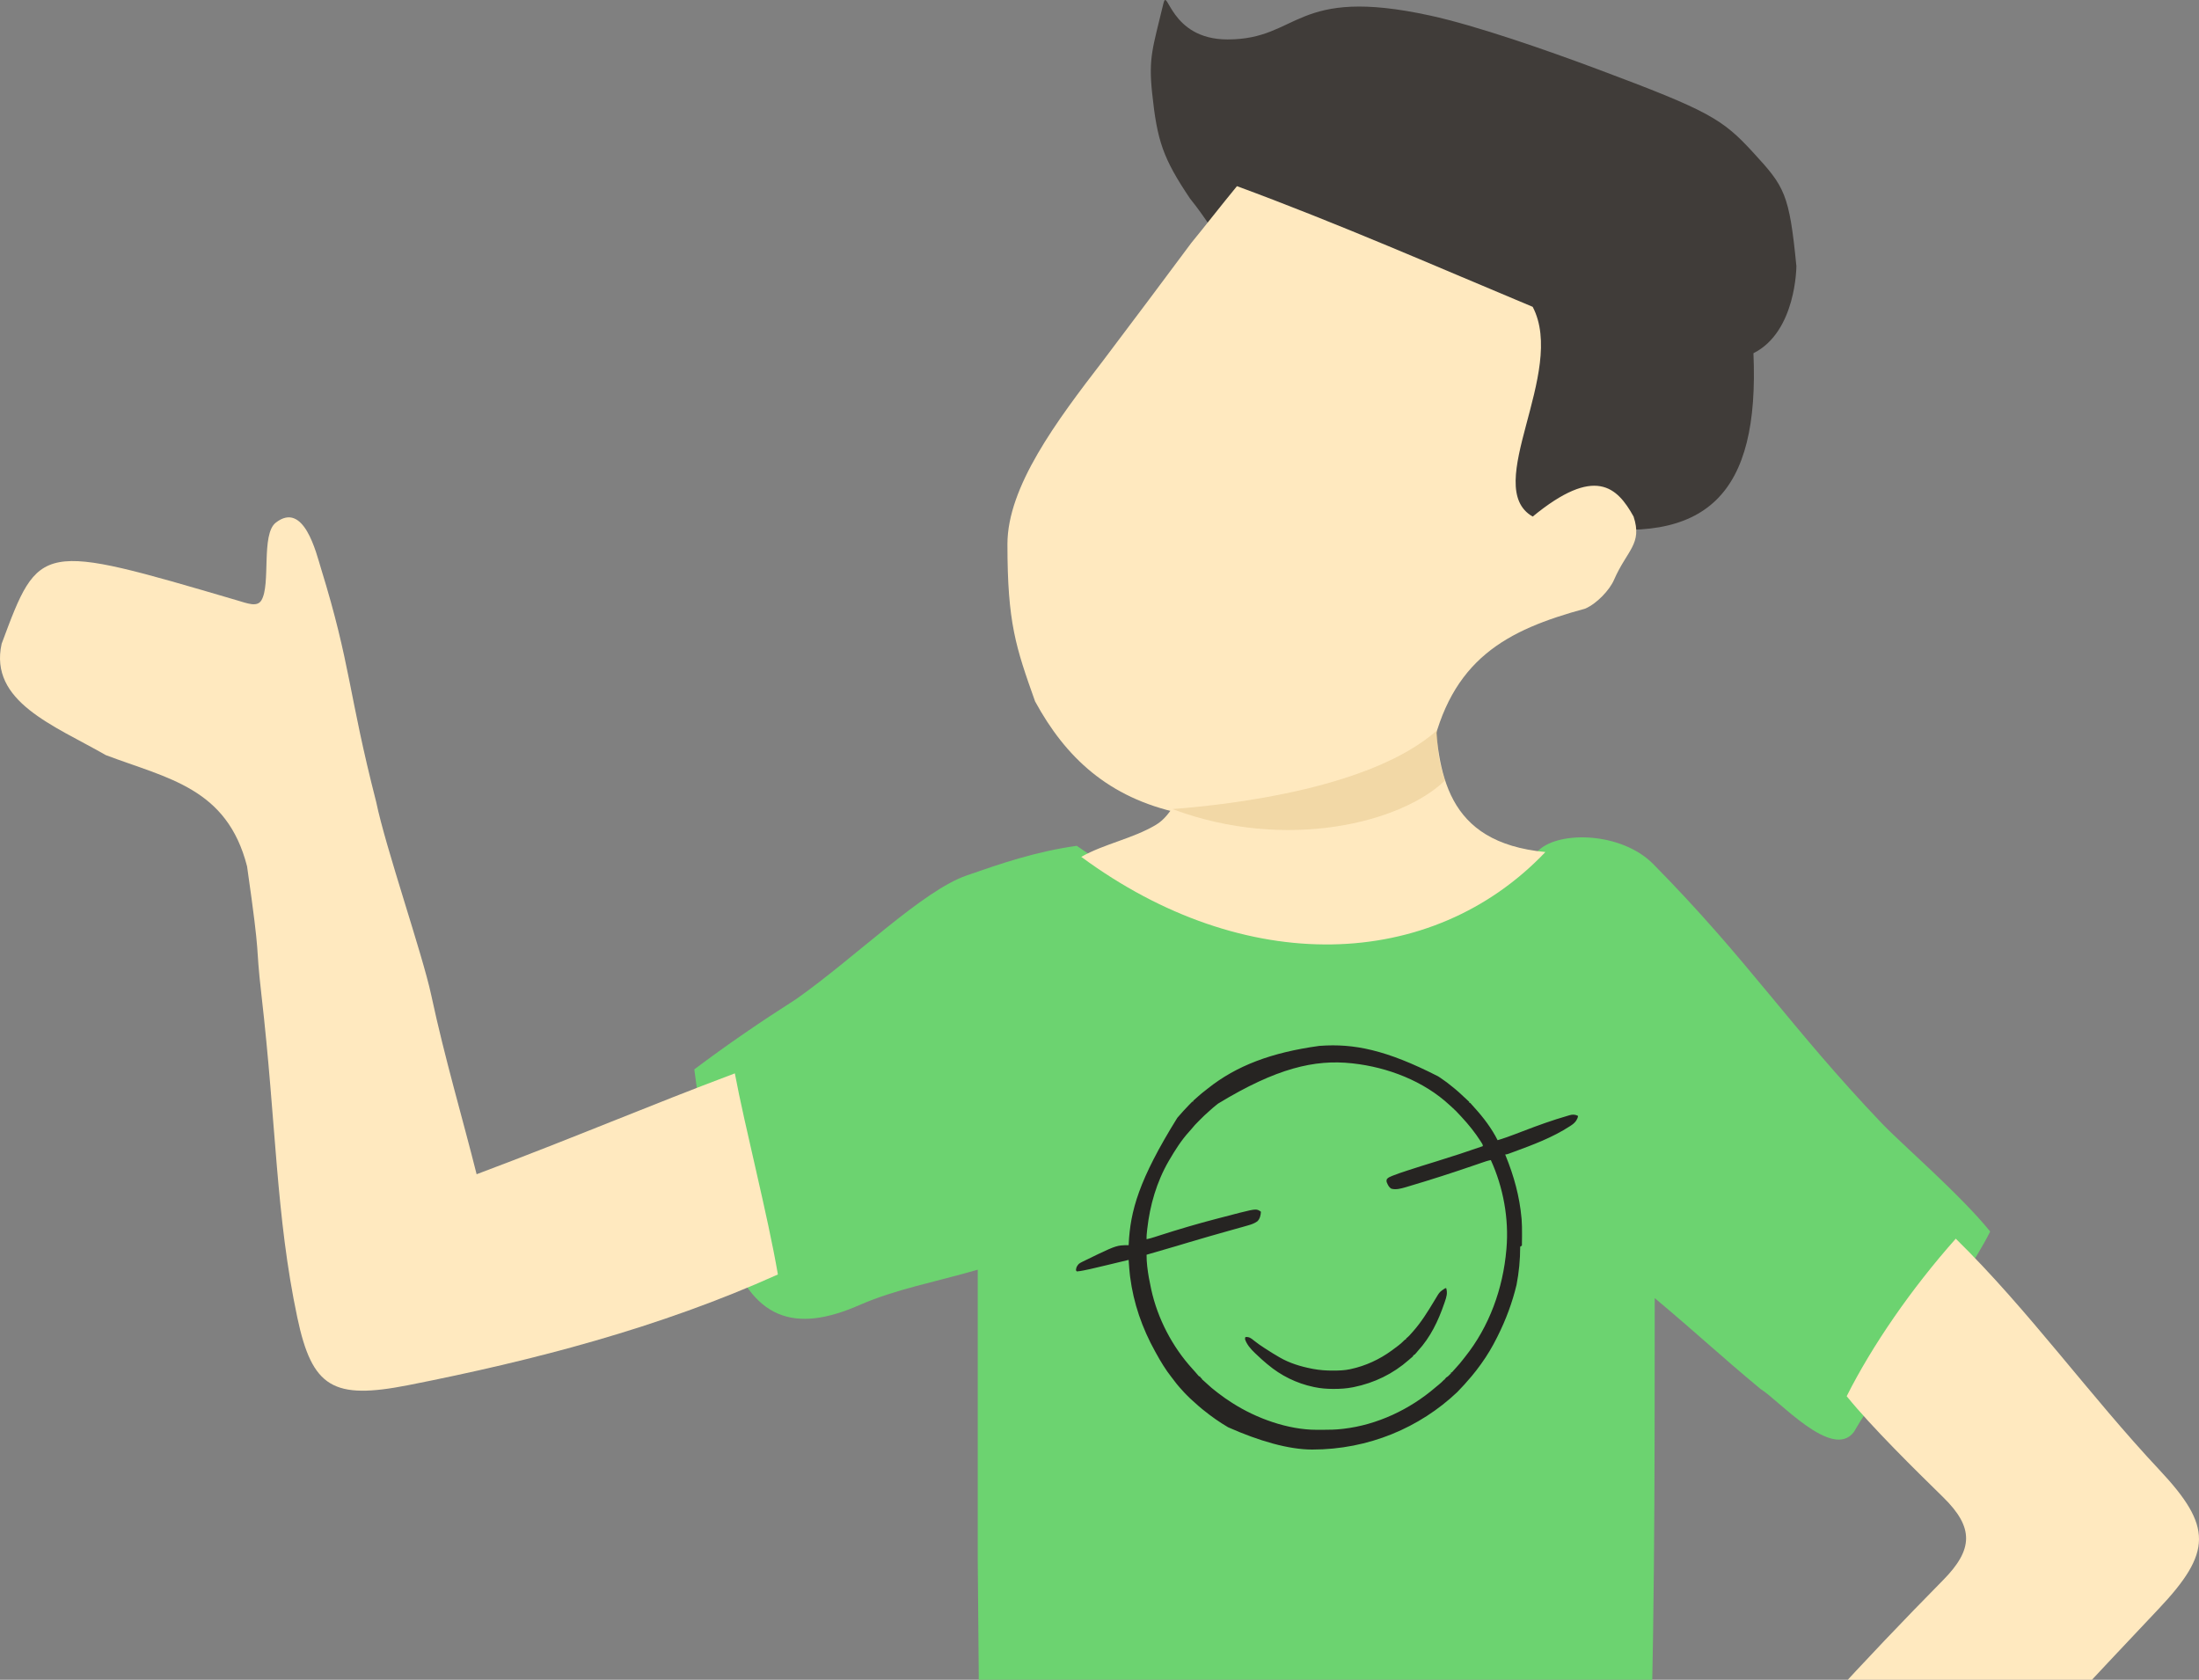 <svg width="144" height="110" viewBox="0 0 144 110" fill="none" xmlns="http://www.w3.org/2000/svg">
<rect x="0" y="0" width="144" height="110" fill="#808080" stroke="none"/>
<g clip-path="url(#clip0_677_843)">
<path d="M64.027 102.193C64.027 96.038 64.027 89.883 64.027 83.146C61.222 83.961 58.642 84.427 56.308 85.452C52.037 87.33 49.188 86.483 47.519 81.279C46.596 77.226 45.949 73.758 45.465 70.028C47.7 68.352 49.774 66.936 52.145 65.42C56.062 62.656 60.401 58.336 63.304 57.329C65.546 56.551 67.789 55.773 70.51 55.388C81.339 62.923 93.085 62.88 100.766 55.674C102.135 54.39 106.201 54.495 108.264 56.586C114.517 62.922 117.14 67.17 123.278 73.614C124.417 74.81 128.445 78.302 130.324 80.647C128.368 84.586 123.379 90.312 121.399 93.775C119.99 95.651 116.487 91.689 115.292 90.962C112.474 88.618 111.534 87.68 108.358 85.005C108.358 97.324 108.358 108.646 107.912 119.997C92.994 120.007 78.522 119.989 64.051 119.97C64.066 116.847 64.081 113.724 64.093 109.76C64.07 106.678 64.048 104.435 64.027 102.193Z" fill="#6CD370"/>
<path d="M80.387 2.583C85.123 2.583 84.717 -0.933 93.657 1.02C96.673 1.679 101.219 3.261 104.63 4.536C111.946 7.271 112.791 7.79 114.823 10.005C116.855 12.22 117.171 12.66 117.635 17.427C117.635 17.427 117.635 21.724 114.823 23.131C115.222 32.346 111.818 35.815 103.064 34.387C100.109 34.329 100.329 34.094 97 34.387C92.845 32.662 98.941 26.021 97 22.839C91.635 20.681 85.87 18.516 80.246 16.255C79.538 15.323 78.97 14.296 77.927 13.001C76.153 10.36 75.776 9.224 75.447 6.099C75.2 3.755 75.487 3.155 76.182 0.239C76.462 -0.933 76.589 2.583 80.387 2.583Z" fill="#403C39"/>
<path d="M81.002 12.191C87.704 14.661 94.165 17.504 100.367 20.093C102.61 24.382 96.973 31.884 100.367 33.828C104.446 30.477 105.898 31.884 106.974 33.828C107.568 35.635 106.54 36.02 105.689 37.979C105.407 38.629 104.584 39.518 103.81 39.855C98.643 41.261 94.992 43.161 93.683 49.47C88.142 51.106 83.038 52.371 77.934 53.635C77.934 53.635 77.594 53.569 77.236 53.242C72.575 52.235 69.78 49.6 67.782 45.931C66.518 42.376 65.971 40.792 65.971 35.635C65.971 31.884 69.176 27.587 72.2 23.663C74.392 20.767 76.203 18.336 78.014 15.905C78.93 14.791 79.885 13.548 81.002 12.191Z" fill="#FFE9BF"/>
<path d="M128.072 119.656C122.869 119.955 117.785 119.97 112.426 119.682C117.169 114.065 122.112 108.676 127.244 103.474C129.224 101.466 129.272 100.034 127.253 98.053C125.389 96.225 122.583 93.473 120.929 91.431C122.605 88.1 125.157 84.398 128.072 81.116C132.85 85.801 136.815 91.364 141.411 96.262C144.877 99.956 144.871 101.643 141.346 105.37C136.946 110.022 132.576 114.704 128.072 119.656Z" fill="#FFE9BF"/>
<path d="M78.059 50.502C83.221 48.782 88.402 47.437 93.925 46.066C94.154 50.639 94.639 55.175 101.2 55.796C93.752 63.625 81.497 63.994 70.805 56.111C72.331 55.248 74.178 54.923 75.704 54.01C76.73 53.396 77.302 51.951 78.059 50.502Z" fill="#FFE9BF"/>
<path opacity="0.4" d="M94.108 47.825C89.88 51.577 80.846 52.671 76.775 52.983C84.29 55.796 91.825 53.841 94.624 51.108C94.154 49.701 94.154 49.232 94.108 47.825Z" fill="#DEBE81"/>
<path d="M48.121 70.29C48.768 73.758 50.285 79.612 50.939 83.46C43.179 86.951 34.969 89.087 26.741 90.707C21.816 91.676 20.44 90.88 19.468 86.273C18.059 79.606 18.094 73.614 17.119 65.139C16.691 61.423 17.119 63.298 16.179 56.734C14.865 51.597 11.008 50.992 6.931 49.45C3.537 47.505 -0.731 45.95 0.107 42.159C2.578 35.509 2.578 35.509 15.511 39.31C16.211 39.515 16.838 39.777 17.119 39.31C17.744 38.27 17.083 34.991 18.058 34.228C19.901 32.786 20.705 36.202 21.025 37.24C22.985 43.593 22.802 45.368 24.634 52.514C25.254 55.522 27.659 62.464 28.233 65.139C29.146 69.394 30.271 73.145 31.211 76.896C37.748 74.44 42.44 72.424 48.121 70.29Z" fill="#FFE9BF"/>
<path fill-rule="evenodd" clip-rule="evenodd" d="M99.549 81.642C99.549 82.494 99.467 83.328 99.31 84.136C99.032 85.302 98.612 86.425 98.07 87.506L98.025 87.596C97.728 88.192 97.39 88.763 97 89.303L96.956 89.364C96.778 89.61 96.597 89.852 96.4 90.084L96.328 90.169C96.04 90.512 95.742 90.843 95.428 91.162C92.974 93.49 89.624 94.925 85.929 94.925C84.379 94.925 82.436 94.361 80.421 93.465C79.867 93.14 79.336 92.768 78.832 92.36C78.791 92.327 78.751 92.295 78.71 92.263C78.557 92.139 78.411 92.01 78.266 91.876C78.208 91.821 78.148 91.769 78.088 91.717C77.972 91.617 77.864 91.51 77.755 91.401L77.699 91.345C77.592 91.239 77.491 91.129 77.392 91.016C77.346 90.963 77.299 90.911 77.251 90.86L77.245 90.854C77.105 90.7 76.98 90.534 76.855 90.368L76.819 90.32C76.783 90.273 76.747 90.226 76.71 90.179C76.33 89.698 76.011 89.17 75.716 88.634C75.692 88.591 75.669 88.549 75.645 88.506C74.798 86.983 74.227 85.351 74.006 83.619L73.994 83.525C73.958 83.224 73.937 82.92 73.916 82.617L73.916 82.617L73.909 82.505L73.822 82.526C73.551 82.591 73.28 82.656 73.009 82.721L72.591 82.822L72.591 82.822C71.843 83.001 71.62 83.055 71.395 83.104C71.299 83.125 71.203 83.145 71.067 83.173L71.066 83.173L70.978 83.192C70.824 83.223 70.673 83.251 70.516 83.261C70.486 83.23 70.473 83.217 70.467 83.202C70.463 83.191 70.461 83.18 70.459 83.159C70.474 82.99 70.532 82.889 70.647 82.766C70.708 82.717 70.772 82.682 70.843 82.647L70.906 82.615L70.906 82.615C72.541 81.817 72.96 81.612 73.398 81.56C73.549 81.542 73.702 81.542 73.909 81.542L73.912 81.474C74.015 79.308 74.57 77.266 77.092 73.207L77.133 73.159C77.362 72.888 77.603 72.629 77.848 72.374L77.889 72.332L77.889 72.332C77.993 72.223 78.02 72.195 78.049 72.169C78.059 72.16 78.069 72.151 78.083 72.139L78.083 72.139H78.135V72.087L78.135 72.087C78.151 72.072 78.16 72.063 78.169 72.055C78.18 72.044 78.193 72.033 78.222 72.009L78.222 72.009C78.309 71.935 78.394 71.859 78.478 71.781C78.629 71.644 78.788 71.519 78.95 71.394C78.995 71.359 79.04 71.323 79.085 71.287C80.968 69.784 83.266 68.922 86.381 68.493L86.466 68.486C88.635 68.332 90.752 68.733 94.18 70.488C94.237 70.526 94.294 70.564 94.352 70.602L94.352 70.603L94.357 70.606C94.617 70.779 94.863 70.964 95.102 71.164C95.157 71.21 95.213 71.254 95.269 71.299L95.296 71.321C95.446 71.444 95.588 71.575 95.73 71.707C95.775 71.75 95.821 71.792 95.867 71.835L95.913 71.877L96 71.957L96 71.957C96.122 72.068 96.153 72.097 96.183 72.128C96.193 72.139 96.204 72.15 96.217 72.165V72.218H96.269C96.285 72.233 96.294 72.242 96.302 72.251C96.313 72.263 96.324 72.275 96.348 72.304C96.423 72.392 96.5 72.479 96.579 72.564C97.148 73.188 97.691 73.91 98.07 74.666C98.27 74.608 98.466 74.543 98.662 74.474L98.712 74.456C99.053 74.335 99.39 74.206 99.727 74.076L99.727 74.076L99.736 74.073C100.692 73.705 101.655 73.356 102.64 73.073C102.684 73.06 102.728 73.047 102.772 73.033C102.978 72.971 103.151 72.978 103.34 73.077C103.325 73.178 103.296 73.25 103.243 73.338L103.204 73.403C103.109 73.536 102.992 73.628 102.856 73.717L102.805 73.75C101.655 74.497 100.392 74.965 99.112 75.436L99.041 75.462C98.976 75.486 98.911 75.51 98.845 75.534L98.787 75.555C98.709 75.583 98.648 75.603 98.566 75.603L98.602 75.693C99.138 77.011 99.509 78.348 99.635 79.771L99.643 79.852C99.668 80.167 99.668 80.484 99.668 80.8L99.668 80.91L99.668 80.963C99.668 81.165 99.667 81.367 99.661 81.569L99.549 81.642ZM79.764 72.271C79.722 72.305 79.68 72.338 79.637 72.372C79.495 72.483 79.36 72.601 79.227 72.723C79.189 72.758 79.15 72.793 79.111 72.827C78.944 72.968 78.791 73.121 78.636 73.275L78.629 73.282C78.581 73.331 78.532 73.379 78.484 73.427C78.323 73.587 78.169 73.748 78.029 73.927C77.976 73.992 77.92 74.054 77.863 74.116C77.359 74.67 76.947 75.323 76.57 75.968L76.535 76.027C75.744 77.392 75.302 78.918 75.127 80.479L75.12 80.54C75.097 80.744 75.076 80.945 75.083 81.151C75.266 81.113 75.442 81.062 75.621 81.004L75.805 80.945L75.903 80.913C77.154 80.511 78.414 80.136 79.686 79.808C79.818 79.774 79.95 79.74 80.082 79.705C81.902 79.227 82.179 79.154 82.39 79.241C82.428 79.257 82.464 79.277 82.506 79.302L82.571 79.354C82.556 79.579 82.507 79.818 82.336 79.979C82.155 80.106 81.972 80.177 81.761 80.236L81.661 80.265C81.539 80.3 81.416 80.335 81.293 80.37L81.215 80.391C80.939 80.469 80.664 80.546 80.388 80.623C79.556 80.856 78.725 81.094 77.897 81.341L77.823 81.363C77.576 81.437 77.33 81.511 77.083 81.585C76.418 81.784 75.751 81.978 75.083 82.167C75.08 82.417 75.096 82.66 75.123 82.909L75.13 82.97C75.183 83.437 75.27 83.895 75.37 84.354L75.388 84.441C75.802 86.34 76.772 88.198 78.08 89.633C78.13 89.688 78.179 89.743 78.228 89.799L78.272 89.849C78.306 89.888 78.34 89.928 78.374 89.967L78.431 90.032L78.483 90.093L78.483 90.093C78.504 90.119 78.513 90.131 78.526 90.136C78.538 90.141 78.552 90.139 78.579 90.136L78.631 90.241H78.683L78.709 90.319C78.726 90.336 78.735 90.345 78.744 90.353C78.755 90.363 78.766 90.372 78.791 90.392L78.791 90.392C78.882 90.468 78.968 90.548 79.054 90.63C79.237 90.803 79.426 90.963 79.627 91.115C79.677 91.154 79.727 91.193 79.777 91.232C80.063 91.456 80.361 91.659 80.666 91.855L80.716 91.887C82.269 92.88 84.334 93.628 86.201 93.631L86.281 93.631C86.367 93.631 86.453 93.631 86.539 93.631L86.628 93.631C87.052 93.631 87.472 93.625 87.894 93.574L87.983 93.564C90.187 93.308 92.322 92.298 93.999 90.855C94.075 90.79 94.152 90.728 94.229 90.665C94.338 90.578 94.437 90.485 94.533 90.385C94.553 90.365 94.563 90.355 94.575 90.347C94.586 90.338 94.599 90.332 94.626 90.319L94.626 90.319V90.267H94.678V90.215L94.722 90.196C94.796 90.155 94.847 90.105 94.906 90.045L94.969 89.983C94.999 89.956 95.012 89.944 95.017 89.929C95.021 89.916 95.02 89.902 95.017 89.876H95.069L95.069 89.876C95.086 89.86 95.095 89.851 95.103 89.842C95.114 89.831 95.123 89.819 95.144 89.793L95.144 89.793C95.215 89.71 95.287 89.629 95.362 89.55C95.525 89.378 95.672 89.198 95.817 89.01C95.852 88.965 95.887 88.92 95.923 88.876C97.533 86.867 98.425 84.377 98.644 81.828L98.65 81.764C98.818 79.808 98.441 77.752 97.626 75.968C97.423 76.006 97.232 76.072 97.037 76.14C96.949 76.17 96.861 76.201 96.773 76.231L96.773 76.231L96.729 76.246L96.665 76.268C95.181 76.78 93.681 77.264 92.175 77.708C92.127 77.722 92.079 77.736 92.031 77.751C91.741 77.835 91.409 77.926 91.11 77.842C90.945 77.743 90.882 77.592 90.81 77.421L90.806 77.412C90.787 77.335 90.79 77.293 90.816 77.218C90.902 77.111 91.006 77.069 91.13 77.019L91.13 77.019L91.135 77.017L91.201 76.99C91.481 76.877 91.767 76.783 92.053 76.689L92.057 76.688L92.148 76.657C92.788 76.446 93.432 76.247 94.076 76.049C95.092 75.737 96.101 75.405 97.104 75.056C97.104 74.962 97.063 74.898 97.014 74.825L96.994 74.793L96.958 74.737C96.593 74.168 96.171 73.64 95.709 73.146C95.666 73.099 95.622 73.052 95.579 73.005C95.428 72.841 95.277 72.681 95.108 72.534C95.048 72.482 94.99 72.429 94.932 72.374C93.238 70.794 90.876 69.892 88.598 69.639L88.525 69.631C86.095 69.37 83.592 69.942 79.764 72.271ZM94.704 84.355C94.799 84.682 94.726 84.924 94.618 85.235L94.575 85.361C94.181 86.506 93.677 87.562 92.853 88.462C92.804 88.516 92.757 88.572 92.71 88.629L92.643 88.704H92.591V88.756H92.538V88.808C92.524 88.823 92.516 88.831 92.508 88.839C92.497 88.85 92.485 88.859 92.457 88.883L92.457 88.883L92.398 88.932L92.33 88.99L92.252 89.059C91.219 89.969 89.998 90.56 88.651 90.835L88.575 90.85C88.171 90.928 87.773 90.954 87.362 90.954L87.29 90.954C86.883 90.952 86.493 90.924 86.094 90.84L86.015 90.824C84.905 90.589 83.881 90.085 83.015 89.355L82.939 89.293C82.72 89.112 82.513 88.921 82.308 88.726C82.261 88.681 82.213 88.636 82.165 88.591C81.912 88.352 81.63 88.029 81.527 87.688C81.533 87.649 81.535 87.631 81.539 87.613C81.542 87.599 81.546 87.584 81.553 87.558L81.553 87.558C81.802 87.534 81.923 87.632 82.1 87.776L82.143 87.811C82.353 87.978 82.571 88.127 82.796 88.273L82.907 88.344C83.182 88.523 83.46 88.697 83.745 88.86L83.794 88.889C84.431 89.26 85.165 89.485 85.885 89.625L85.982 89.644C86.413 89.724 86.836 89.756 87.274 89.754L87.345 89.754C87.698 89.752 88.043 89.741 88.39 89.668L88.454 89.654C89.421 89.446 90.333 89.025 91.129 88.444L91.182 88.405C91.451 88.21 91.725 88.01 91.957 87.771C91.993 87.737 92.007 87.723 92.024 87.718C92.035 87.714 92.048 87.714 92.069 87.714V87.662C92.083 87.648 92.092 87.64 92.1 87.633C92.111 87.623 92.123 87.614 92.148 87.594L92.149 87.594C92.238 87.52 92.312 87.441 92.387 87.353C92.435 87.297 92.484 87.243 92.533 87.189C93.069 86.586 93.507 85.875 93.922 85.187C93.957 85.129 93.993 85.071 94.028 85.012L94.034 85.002C94.061 84.958 94.088 84.913 94.114 84.868C94.202 84.723 94.276 84.608 94.417 84.511L94.482 84.464L94.541 84.424L94.601 84.384C94.628 84.368 94.641 84.361 94.654 84.358C94.666 84.355 94.679 84.355 94.704 84.355Z" fill="#262422"/>
</g>
<defs>
<clipPath id="clip0_677_843">
<rect width="144" height="110" fill="white"/>
</clipPath>
</defs>
</svg>
